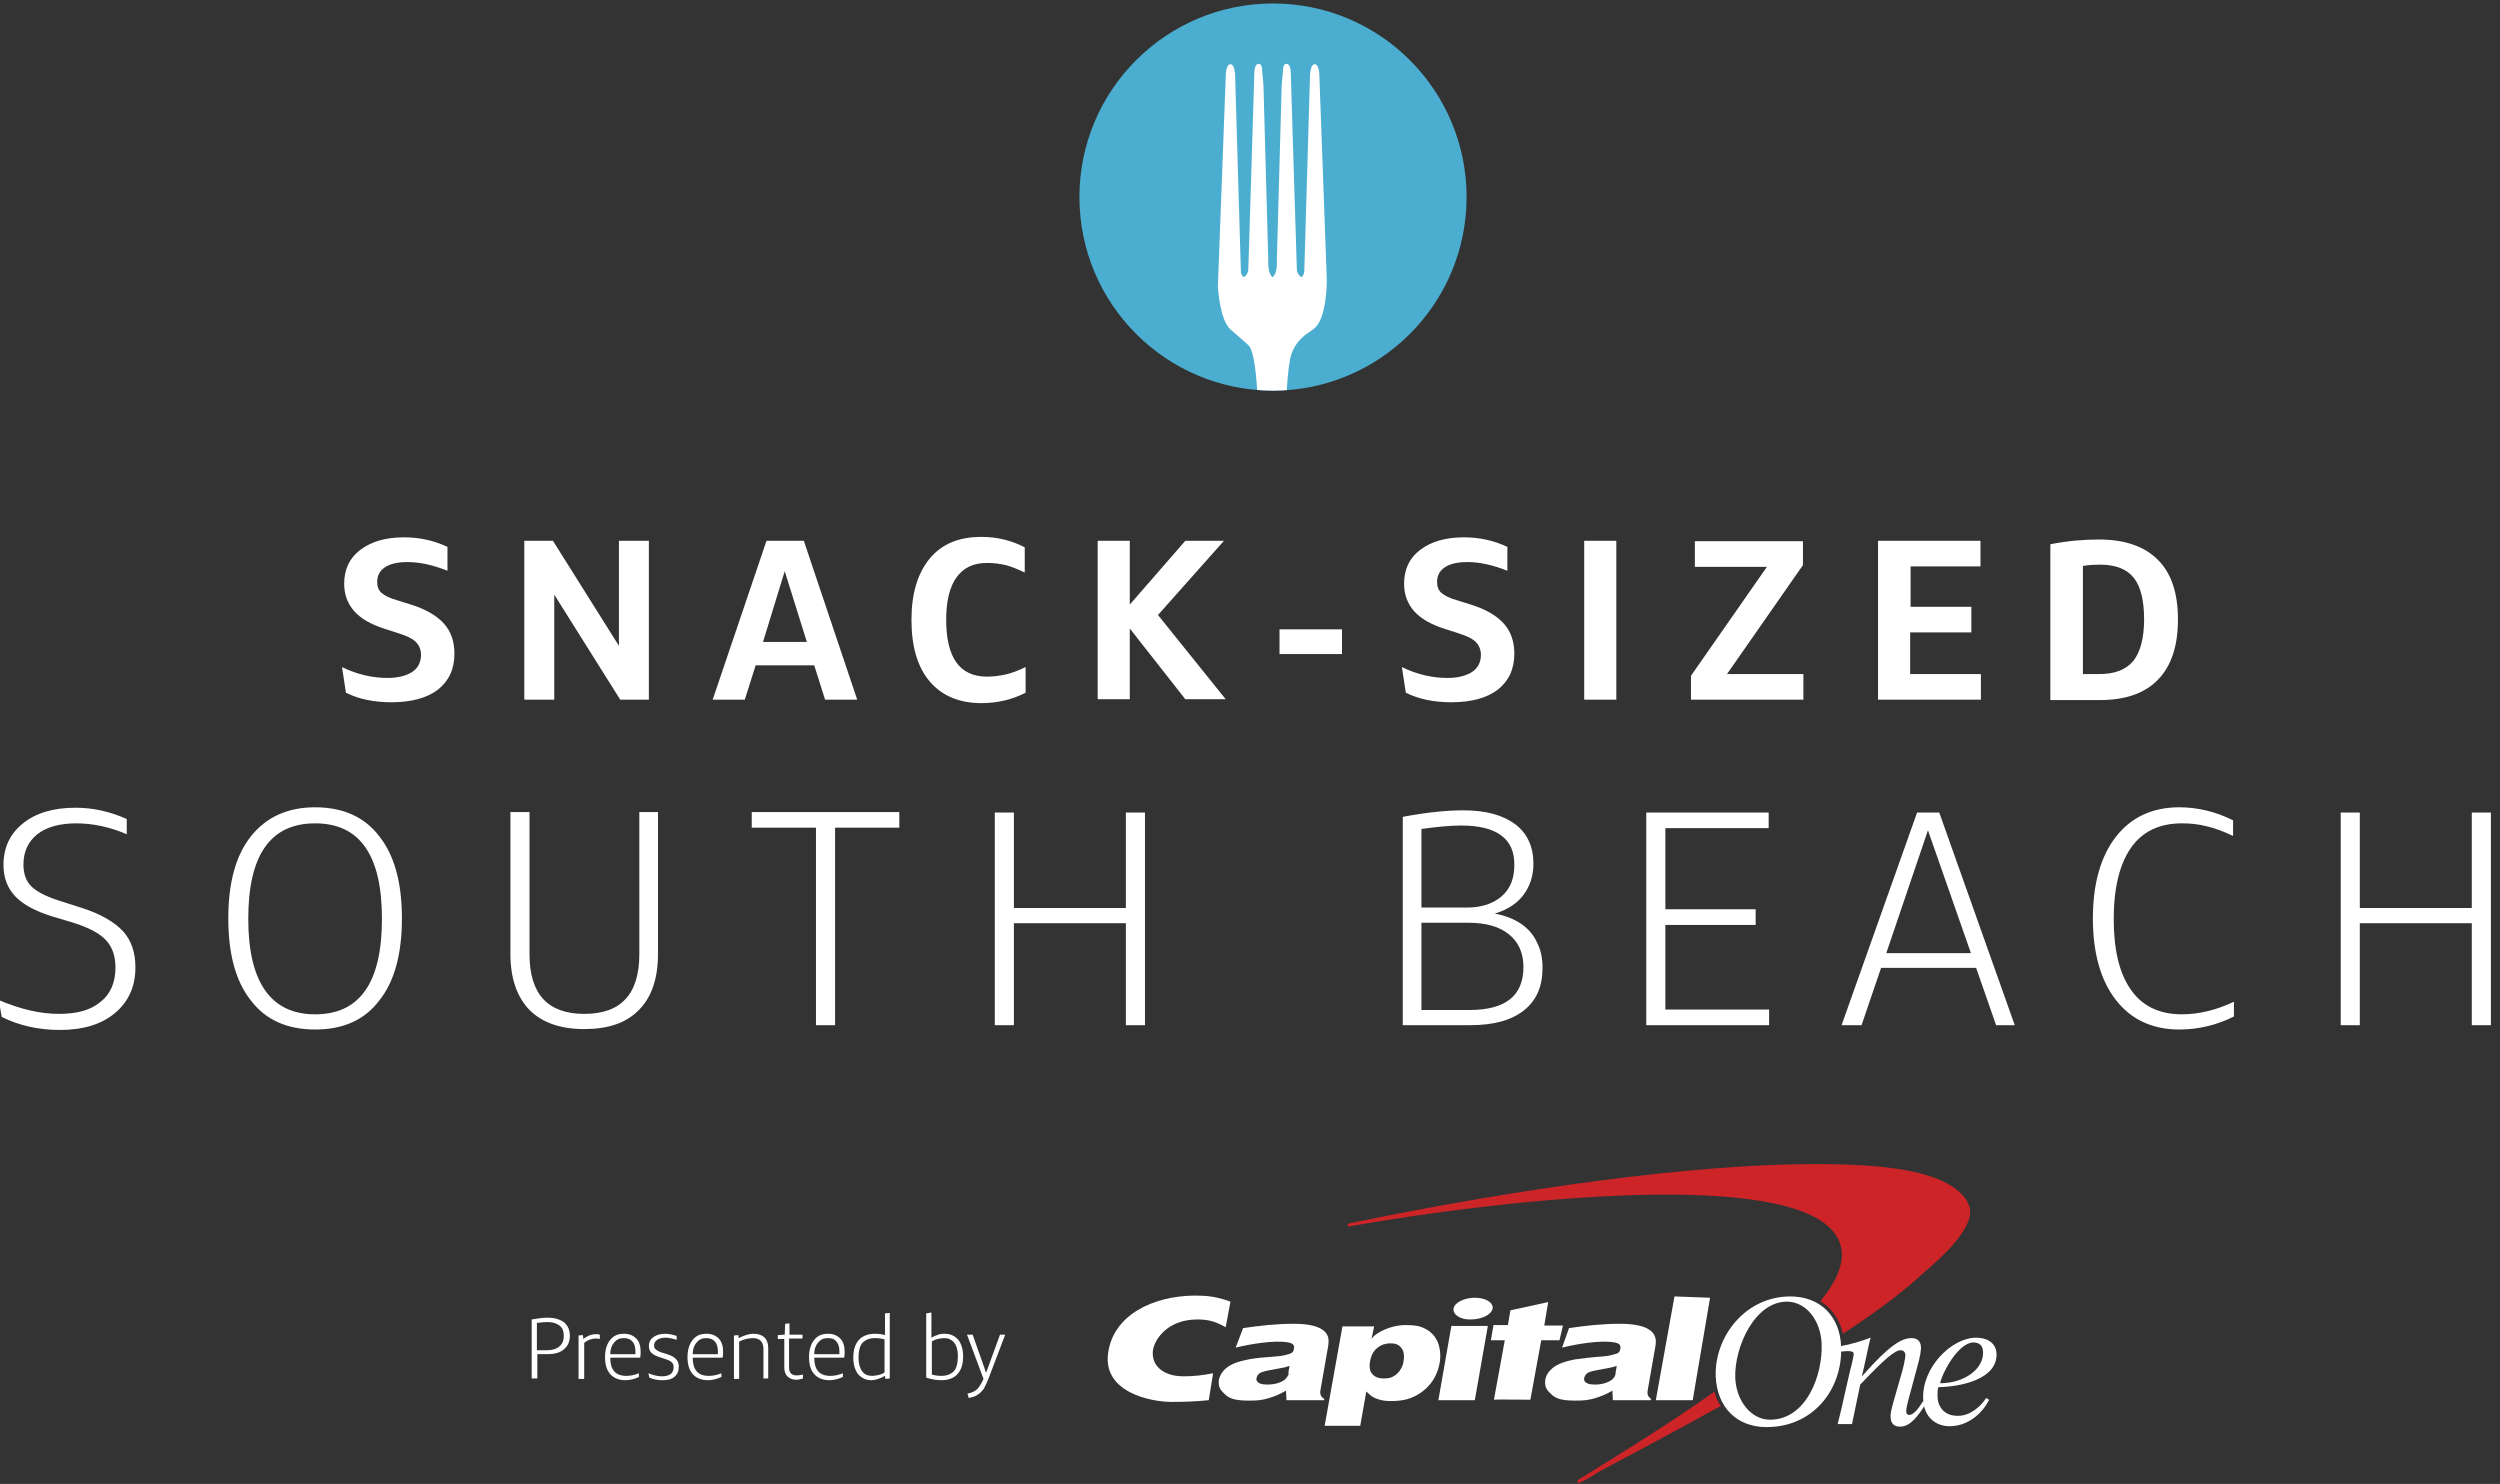 <svg viewBox="0 0 576 341.9" xmlns="http://www.w3.org/2000/svg"><rect x="0" y="0" width="576" height="341.9" fill="#333333" stroke="none"/><clipPath id="a"><path d="M255.2 268.2h204.9v73.5H255.2z"/></clipPath><clipPath id="b"><path d="M255.2 268.2h204.9v73.5H255.2z"/></clipPath><clipPath id="c"><path d="M255.2 268.2h204.9v73.5H255.2z"/></clipPath><clipPath id="d"><circle cx="293.3" cy="45.4" r="44.6"/></clipPath><g fill="#fff"><path d="M78.8 153.7c3.5 1.7 7 2.5 10.5 2.5 2.4 0 4.3-.5 5.7-1.4 1.3-.9 2-2.2 2-3.9 0-1.2-.4-2.2-1.2-3s-2.1-1.4-4-2l-3.1-1c-3.2-1-5.6-2.4-7.1-4.1s-2.3-3.8-2.3-6.3c0-3.3 1.2-5.9 3.7-7.8s5.8-2.9 10.1-2.9c3.5 0 6.8.7 10 2.2v5.5c-3.3-1.3-6.3-2-9.2-2-2.3 0-4 .4-5.2 1.2s-1.8 1.9-1.8 3.4c0 1 .3 1.9 1 2.5s1.8 1.2 3.6 1.7l3.2 1c3.5 1.1 6 2.6 7.6 4.4s2.4 4.1 2.4 6.9c0 3.6-1.3 6.3-3.8 8.3-2.5 1.9-6.1 2.9-10.7 2.9-4 0-7.5-.7-10.5-2.2zM142.9 161.2 127.7 137v24.2h-6.9v-36.6h6.6l15.2 24.2v-24.2h6.9v36.6zM190.1 161.2l-2.5-7.9h-13.5l-2.5 7.9h-7.4l12.4-36.6h8.6l12.3 36.6zm-14.3-13.3h10.1l-5.1-16.3zM236.3 159.6c-3.1 1.6-6.5 2.4-10.2 2.4-5.1 0-9.1-1.7-11.9-5s-4.2-8-4.2-14.2c0-6 1.4-10.7 4.2-14.1s6.8-5 11.9-5c3.6 0 6.9.8 10 2.4v5.8c-1.7-.8-3.2-1.4-4.4-1.7-1.3-.3-2.7-.5-4.3-.5-3.1 0-5.4 1.1-7 3.3s-2.4 5.5-2.4 9.8c0 8.7 3.1 13.1 9.4 13.1 1.5 0 2.9-.2 4.3-.5s2.9-.9 4.6-1.7zM252.9 161.2v-36.6h7.4v14.7l12.8-14.7h8.9l-15.2 17.1 15.6 19.4h-9.3l-12.8-16.3v16.3h-7.4zM294.8 150.7V145h14.4v5.7zM323 153.7c3.5 1.7 7 2.5 10.5 2.5 2.4 0 4.3-.5 5.7-1.4 1.3-.9 2-2.2 2-3.9 0-1.2-.4-2.2-1.2-3s-2.1-1.4-4-2l-3.1-1c-3.2-1-5.6-2.4-7.1-4.1s-2.3-3.8-2.3-6.3c0-3.3 1.2-5.9 3.7-7.8s5.8-2.9 10.1-2.9c3.5 0 6.8.7 10 2.2v5.5c-3.3-1.3-6.3-2-9.2-2-2.3 0-4 .4-5.2 1.2s-1.8 1.9-1.8 3.4c0 1 .3 1.9 1 2.5s1.8 1.2 3.6 1.7l3.2 1c3.5 1.1 6 2.6 7.6 4.4s2.4 4.1 2.4 6.9c0 3.6-1.3 6.3-3.8 8.3-2.5 1.9-6.1 2.9-10.7 2.9-4 0-7.5-.7-10.5-2.2zM365 161.2v-36.6h7.4v36.6zM389.6 161.2v-5.5l17.5-25.1h-16.6v-5.9h24.9v5.5l-17.5 25.1h17.6v5.9zM440.1 145.7v9.6h16.3v5.9h-23.7v-36.6h23.6v5.9h-16.1v9.3h14v5.9zM472.4 161.2v-35.8c4-.8 7.8-1.1 11.2-1.1 6 0 10.5 1.6 13.6 4.7s4.6 7.7 4.6 13.7c0 6.1-1.5 10.7-4.6 13.9s-7.6 4.7-13.5 4.7h-11.3zm11.3-5.9c3.6 0 6.1-1 7.8-3 1.6-2 2.5-5.2 2.5-9.6s-.8-7.6-2.4-9.6-4.2-3-7.7-3c-1.5 0-2.9.1-4 .3v24.9z"/></g><circle cx="293.3" cy="45.4" fill="#4badcf" r="44.6"/><path d="M-.3 230.4c4.9 2.1 9.5 3.2 13.9 3.2 4.2 0 7.4-.9 9.6-2.8 2.3-1.8 3.4-4.5 3.4-7.9 0-2.6-.7-4.7-2.2-6.3s-4-2.9-7.5-4l-5-1.5c-3.8-1.2-6.6-2.7-8.4-4.6s-2.7-4.3-2.7-7.2c0-4 1.5-7.2 4.5-9.6s7-3.6 12.1-3.6c4.1 0 8 .9 11.8 2.6v3.5c-4-1.7-7.9-2.5-11.6-2.5-3.8 0-6.8.8-9 2.5-2.1 1.7-3.2 4-3.2 7 0 2.1.6 3.8 1.8 5s3.3 2.3 6.4 3.3l5 1.6c4.5 1.4 7.7 3.3 9.7 5.4 2 2.2 2.9 5 2.9 8.4 0 4.4-1.6 7.9-4.7 10.5s-7.3 3.9-12.7 3.9c-4.9 0-9.4-1-13.4-3zM72.6 237.2c-6.4 0-11.4-2.2-14.8-6.7-3.5-4.4-5.2-10.7-5.2-18.9s1.7-14.5 5.2-18.9 8.4-6.7 14.8-6.7 11.4 2.2 14.8 6.7c3.5 4.4 5.2 10.7 5.2 18.9s-1.7 14.5-5.2 18.9c-3.4 4.5-8.3 6.7-14.8 6.7zm0-3.5c10.3 0 15.4-7.3 15.4-22s-5.1-22-15.4-22-15.4 7.3-15.4 22c0 14.6 5.2 22 15.4 22zM147.3 187.1h4.3v32.7c0 5.7-1.5 10-4.4 12.9-2.9 3-7.1 4.4-12.6 4.4s-9.7-1.5-12.6-4.4c-2.9-3-4.4-7.3-4.4-12.9v-32.7h4.4v32.8c0 9.1 4.2 13.7 12.6 13.7 4.2 0 7.4-1.1 9.5-3.4 2.1-2.2 3.2-5.7 3.2-10.3zM188 236.2v-45.5h-14.8v-3.6h34v3.6h-14.8v45.5zM229.2 236.2v-49h4.4v22h25.8v-22h4.4v49h-4.4v-23.5h-25.8v23.5zM323.2 236.2v-48c5.3-1 10-1.5 14-1.5 5.1 0 9.1 1.1 11.9 3.2s4.2 5.2 4.2 9.1c0 2.8-.8 5.2-2.3 7.2s-3.7 3.4-6.6 4.3c2.3.4 4.3 1.2 6 2.3 1.6 1.1 2.9 2.5 3.7 4.3.9 1.7 1.3 3.7 1.3 5.9 0 4.3-1.4 7.5-4.3 9.8s-7 3.4-12.4 3.4zm13.5-46c-2.6 0-5.7.3-9.2.8v18.1H338c3.4 0 6-.9 8-2.6 2-1.8 2.9-4.1 2.9-7.2.1-6-4-9.1-12.2-9.1zm1.9 42.5c8.3 0 12.4-3.3 12.4-9.9 0-3.2-1.1-5.7-3.3-7.5s-5.3-2.7-9.4-2.7h-10.8v20.1zM383.7 213v19.6h23.9v3.6h-28.3v-49h28.2v3.6h-23.8v18.7h20.8v3.6h-20.8zM459.9 236.2l-4.6-13.2h-21.9l-4.5 13.2h-4.6l17.4-49h5.1l17.4 49zm-25.3-16.6h19.5l-9.9-28.3zM514.7 234.2c-4 2-8.2 3-12.6 3-6.2 0-11.1-2.3-14.6-6.8s-5.3-10.8-5.3-18.8 1.8-14.3 5.3-18.8 8.4-6.8 14.6-6.8c4.2 0 8.4 1 12.4 3v3.6c-2.1-1-4.2-1.8-6-2.2-1.9-.5-3.8-.7-5.8-.7-5.2 0-9.1 1.9-11.7 5.6s-4 9.2-4 16.4 1.3 12.6 4 16.4c2.6 3.7 6.5 5.6 11.7 5.6 4 0 8-1 12-2.9zM539.3 236.2v-49h4.4v22h25.8v-22h4.4v49h-4.4v-23.5h-25.8v23.5z" fill="#fff"/><path clip-path="url('#a')" d="M424.6 307.3c6.5-4.2 13.6-9.4 18-13.5 2.7-2.4 9.5-7.9 11.1-13 1.1-3.6-2-6.5-5.2-8.2-6.7-3.6-18.4-4.4-30.2-4.4-28.5 0-68.8 5.7-106.6 13.5l-.9.2c-.2 0-.3.2-.3.4s.2.3.4.3l.9-.2c31.2-5.5 96-13.2 109.9.6 4.4 4.4 3.2 10.1-2.3 16.8 2.6 1.6 4.5 4.2 5.2 7.5zm-60.2 34.1-.4.2c-.1.1-.4.1-.5-.1s-.1-.4.1-.5l.4-.3c11.1-6.8 21.4-13.3 30.2-19.5.3-.2.6-.4.8-.6.3 1.2.8 2.4 1.5 3.4h-.1c-.1 0-.1.1-.2.1-.3.1-6.2 3.4-6.2 3.4-7.6 4.1-15 8.1-21.8 11.7-1.3.9-2.5 1.6-3.8 2.2z" fill="#cc2427"/><g fill="#fff"><path d="M306.1 309.1c0 .8-.2 1.6-.4 2.8l-1.5 8.6c-.1.8.2 1.4.9 1.8v.3h-8.7l-.1-2.2c-1.3.8-2.8 1.4-4.2 1.8s-2.5.5-4.2.5c-2.8 0-4.4-.3-5.5-1.3s-1.7-1.7-1.6-3.1c0-.8.5-1.8 1.1-2.5s1.4-1.2 2.3-1.6 2-.7 3.5-1 3.7-.5 6.6-.7c1.5-.1 2.4-.5 2.9-.6.6-.2.8-.5.9-1 .2-.9-.1-1.4-1.3-1.6-3.1-.6-9 .4-12.1 1.2l1.7-4.5c4-.6 7.8-1 11.7-1 6.1 0 8.1 1.8 8 4.1zm-9 5.6c-.4.1-.8.3-1.4.4s-1.7.3-3.2.6c-1.1.2-1.8.4-2.3.7-.4.3-.6.7-.7 1.1-.1.5.1.8.5 1.1s1.1.4 2.1.4c.7 0 1.5-.1 2.2-.3s1.3-.5 1.8-.9c.3-.3.6-.7.8-1.1-.1-.3 0-1 .2-2zM334.9 301.5c.2-1.4 2.5-2.5 4.9-2.5 2.5 0 4.3 1.1 4.1 2.5-.3 1.4-2.5 2.5-5 2.5-2.4.1-4.2-1.1-4-2.5zm-3.5 21.1 3-17.1h8.4l-3 17.1z"/><path clip-path="url('#b')" d="M381.5 309.1c0 .8-.2 1.6-.4 2.8l-1.5 8.6c-.1.8.1 1.3.8 1.8l-.1.3h-8.7l-.1-2.2c-1.3.8-2.8 1.4-4.2 1.8s-2.5.5-4.2.5c-2.8 0-4.4-.3-5.5-1.3s-1.7-1.7-1.6-3.1c0-.8.4-1.8 1.1-2.5.6-.7 1.4-1.2 2.3-1.6s2-.7 3.5-1c1.6-.2 3.7-.5 6.6-.7 1.5-.1 2.4-.5 2.9-.6.6-.2.8-.5.9-1 .2-.9-.1-1.4-1.3-1.6-3.2-.6-9 .4-12.1 1.2l1.6-4.5c4-.6 7.8-1 11.7-1 6.3 0 8.3 1.8 8.3 4.1zm-9 5.6c-.4.1-.9.3-1.4.4-.6.1-1.7.3-3.2.6-1.1.2-1.8.4-2.2.7s-.6.7-.7 1.1c-.1.5.1.9.5 1.1.4.3 1.1.4 2.1.4.7 0 1.4-.1 2.1-.3s1.3-.5 1.8-.9c.3-.3.6-.7.7-1.1 0-.3.1-.9.3-2zM279.5 316.4c-2.7.5-4.3.7-6.9.7-4 0-7.2-2-7-5.6.1-2.4 3-7.5 10.3-7.5 2.3 0 4.1.4 6.5 1.8l1.1-5.9c-3.3-1.2-5.4-1.4-8.3-1.4-9.5.1-18.7 4.4-19.9 13.3-1.2 9 9.8 11.2 14.7 11.2 2.8 0 5.7-.1 8.5-.4z"/><path d="m347.4 305.4.6-3.5 8.7-1.9-.9 5.4h4.3l-.8 3.4h-4.2l-2.5 13.7s-8.4-.1-8.4 0l2.5-13.7h-3.2l.6-3.5h3.3zM390 322.6h-8.5l4.3-23.9 8.2.3z"/><path clip-path="url('#c')" d="m305.2 328.5 4.1-22.9h7.3l-.6 2.9c.6-.9 1.7-1.6 3.1-2.2s3-1 4.7-1c1.9 0 3.1.1 4.5.8s2.4 1.8 3 3.2c.5 1.4.7 3 .4 4.7-.5 2.8-1.9 5.1-4.1 6.7s-4.3 2.1-7.1 2.1c-1 0-1.9-.1-2.6-.3s-1.2-.4-1.7-.7c-.4-.3-.8-.6-1.4-1.2l-1.4 7.9zm15.2-19c-1.1 0-2.1.3-3 1s-1.4 1.6-1.7 2.9c-.3 1.5-.1 2.6.5 3.2.6.7 1.5 1 2.6 1 .8 0 1.5-.1 2.1-.4.7-.4 1.2-.8 1.6-1.4.5-.7.8-1.4.9-2.3.2-1.3 0-2.4-.6-3-.5-.7-1.3-1-2.4-1zM457.6 322.1l.7.4c-1.7 3.4-5.1 6.1-9.1 6.1-3.3 0-6-2.2-6.1-6.3-.3-7.3 6.6-14.1 12.2-14.1 2.4 0 4.6 1.1 4.7 3.7.2 5.8-8 7.6-13.4 7.7-.2.6-.2 1.2-.2 2.2.1 2.4 1.6 4.4 4.6 4.4 2.7.1 5.3-2 6.6-4.1zm-.7-10.5c0-1.4-.7-2.3-2.2-2.3-3.4 0-7.1 6.7-7.7 9.4 5.6 0 10-3.3 9.9-7.1z"/><path d="M395.3 317.1c-.3-9.1 6.8-18.4 17.2-18.4 6.9 0 11.5 4.6 11.7 11.7.3 9.6-6.3 18.4-17.2 18.4-6.9 0-11.4-4.6-11.7-11.7zm4.5.3c.2 5.3 3.6 9.7 8 9.7 8.5 0 12.2-10.5 11.9-17.5-.2-5.4-3.6-9.7-8-9.7-7.4 0-12.1 10.4-11.9 17.5z"/><path d="M424.1 310.3v1.1h.3c.6-.1 1.1-.1 1.5-.1.6 0 1.2.1 1.2.7 0 .4-.6 3-.8 3.6l-1.3 5.7c-.5 2.4-1.1 4.8-1.6 6.8h3.3l1.9-9.1c5.7-6 8-7.9 9.3-7.9.6 0 1 .3 1.1 1 0 1.1-.6 3.4-.8 4.1l-1.9 6.6c-.4 1.5-.8 2.8-.7 3.8.1 1.5.9 2.1 2.2 2.1 2.4 0 4.2-2.6 5.8-5.1l-.5-.8-.2.3c-.6 1-1.9 2.9-3 2.9-.4 0-.7-.2-.7-.8 0-.8.3-1.9.5-2.7l2.1-7.8c.6-2.1.8-3.5.8-4.3-.1-1.5-.9-2.1-2.2-2.1-2.2 0-5.1 1.6-11.3 8.7h-.1l.8-3.5c.4-1.9.8-3.9 1.2-5.3-2.1.8-4.8 1.6-6.7 1.9zM122.5 317.7V304c.6-.1 1.2-.2 2-.3.7-.1 1.3-.1 1.8-.1 1.5 0 2.8.4 3.7 1.1.9.8 1.3 1.8 1.3 3.1s-.5 2.4-1.4 3.1c-.9.8-2.2 1.1-3.8 1.1h-2.3v5.6h-1.3zm3.6-13.1c-.7 0-1.5.1-2.4.2v6.3h2.3c1.3 0 2.2-.3 2.9-.9s1-1.4 1-2.4c0-1.1-.3-1.9-1-2.4s-1.5-.8-2.8-.8zM133.3 317.7v-10l1-.1.1.9c.9-.7 1.8-1.1 2.9-1.1.4 0 .6 0 .9.1v1c-.3-.1-.7-.1-.9-.1-.9 0-1.9.3-2.7 1v8.3zM147.1 317.3c-.9.4-1.9.7-3 .7-1.5 0-2.7-.5-3.5-1.4s-1.2-2.2-1.2-3.9.4-3 1.2-4 1.8-1.4 3.2-1.4c1.2 0 2.1.4 2.8 1.1s1 1.8 1 3c0 .5 0 .9-.1 1.4h-6.9c0 2.8 1.2 4.2 3.7 4.2 1 0 1.9-.2 2.9-.6v.9zm-3.4-9c-.9 0-1.6.3-2.2 1s-.9 1.6-.9 2.7h5.8v-.6c0-1-.2-1.8-.7-2.3-.5-.6-1.2-.8-2-.8zM149.4 316.4c1 .4 2 .7 3.1.7 1.8 0 2.7-.7 2.7-2.1 0-.5-.1-.8-.4-1.1s-.7-.5-1.3-.7l-1.5-.5c-.9-.3-1.5-.6-1.9-1s-.6-.9-.6-1.6c0-.8.3-1.5 1-2s1.6-.8 2.7-.8c.9 0 1.8.2 2.7.5v.9c-.9-.3-1.8-.5-2.6-.5s-1.4.2-1.9.5c-.4.3-.7.7-.7 1.3 0 .4.1.7.4.9.2.2.7.5 1.3.7l1.6.5c.8.3 1.4.6 1.8 1.1.4.4.6 1 .6 1.7 0 1-.3 1.7-1 2.3s-1.6.8-2.8.8c-1.1 0-2.1-.2-3-.6zM166.1 317.3c-.9.4-1.9.7-3 .7-1.5 0-2.7-.5-3.5-1.4s-1.2-2.2-1.2-3.9.4-3 1.2-4 1.8-1.4 3.2-1.4c1.2 0 2.1.4 2.8 1.1s1 1.8 1 3c0 .5 0 .9-.1 1.4h-6.9c0 2.8 1.2 4.2 3.7 4.2 1 0 1.9-.2 2.9-.6v.9zm-3.4-9c-.9 0-1.6.3-2.2 1s-.9 1.6-.9 2.7h5.8v-.6c0-1-.2-1.8-.7-2.3-.5-.6-1.2-.8-2-.8zM175.9 317.7v-6.9c0-1.6-.8-2.5-2.5-2.5-.4 0-.9.1-1.5.2-.5.1-1 .3-1.6.6v8.6h-1.2v-10l1-.1.1.7c1.2-.6 2.3-1 3.4-1s1.9.3 2.5.8c.6.6.9 1.4.9 2.4v7.1h-1.1zM181.8 308.5v6.4c0 .7.1 1.2.4 1.5s.7.5 1.4.5c.4 0 .9-.1 1.4-.2v.9c-.6.2-1.1.3-1.5.3-.9 0-1.6-.3-2.1-.8s-.7-1.2-.7-2.2v-6.4h-1.5v-.9l1.6-.1.1-2.5 1-.1v2.6h3v.9h-3.1zM194.1 317.3c-.9.4-1.9.7-3 .7-1.5 0-2.7-.5-3.5-1.4s-1.2-2.2-1.2-3.9.4-3 1.2-4 1.8-1.4 3.2-1.4c1.2 0 2.1.4 2.8 1.1s1 1.8 1 3c0 .5 0 .9-.1 1.4h-6.9c0 2.8 1.2 4.2 3.7 4.2 1 0 1.9-.2 2.9-.6v.9zm-3.4-9c-.9 0-1.6.3-2.2 1s-.9 1.6-.9 2.7h5.8v-.6c0-1-.2-1.8-.7-2.3-.4-.6-1.1-.8-2-.8zM205 302.5v15.1l-1 .1-.1-.7c-1.1.6-2.2 1-3.1 1-1.3 0-2.3-.5-3.1-1.4-.7-.9-1.1-2.2-1.1-3.8 0-1.8.4-3.1 1.3-4.1.8-.9 2.1-1.4 3.7-1.4.8 0 1.6.1 2.3.3v-5zm-4 14.5c.4 0 .9-.1 1.4-.2s1-.3 1.4-.6v-7.6c-.7-.2-1.4-.3-2.2-.3-1.3 0-2.2.4-2.9 1.1-.6.7-.9 1.9-.9 3.4 0 1.4.3 2.4.8 3.1.6.8 1.3 1.1 2.4 1.1zM214.6 308.2c.5-.3 1-.5 1.6-.7.5-.2 1-.2 1.5-.2 1.3 0 2.3.5 3.1 1.4.7.9 1.1 2.2 1.1 3.8 0 1.8-.4 3.1-1.3 4.1-.8.9-2.1 1.4-3.7 1.4-1.1 0-2.3-.2-3.5-.6v-14.8l1.2-.2zm2.9.1c-.4 0-.9.1-1.4.2s-1 .3-1.4.6v7.6c.7.2 1.4.3 2.2.3 1.3 0 2.2-.4 2.9-1.1.6-.7.9-1.9.9-3.4 0-1.4-.3-2.4-.8-3.1-.7-.8-1.4-1.1-2.4-1.1zM222.9 321.1c.9-.2 1.7-.5 2.2-1s1-1.3 1.5-2.4l-3.8-10.2h1.3l3.1 8.8 3.2-8.8h1.2l-3.8 10c-.4 1-.7 1.7-1.1 2.4-.4.6-.9 1.1-1.4 1.4-.5.4-1.2.6-2.1.8z"/><path clip-path="url('#d')" d="M305.7 64.6 304 17.9c0-.9-.1-3.1-1.1-3.1-.7 0-1.1 1.2-1.1 3.5l-1.3 44.3c0 .4-.4 1.2-.6 1.2-.5 0-1.1-1.1-1.1-1.6 0-.4-1.4-44.1-1.4-45.4s-.4-2.1-1-2.1c-.3 0-.8.2-.8 1.6l-.3 3.3-1.1 39.9v.3c0 1.4 0 3.1-.9 4h-.2c-.9-.9-.9-2.6-.9-4v-.3l-1.1-39.9-.3-3.3c0-1.5-.6-1.6-.8-1.6-.6 0-1 .8-1 2.1s-1.4 44.9-1.4 45.4c0 .6-.6 1.6-1.1 1.6-.2 0-.6-.7-.6-1.2l-1.3-44.3c0-2.3-.4-3.5-1.1-3.5-1 0-1.1 2.2-1.1 3.1l-1.8 48c0 .3.4 7.8 2.9 10 .8.7 1.2 1 1.6 1.4.5.4 1 .9 2.5 2.2 1.7 1.4 2.2 11.2 2.2 14.9v27.9c-1.1 14.4-2.7 31-5.7 52-.7 4.8 5 8.9 8.6 9.3h.6c3.6-.5 9.3-4.5 8.6-9.3-2.9-20.7-4.5-37.1-5.6-51.4V94.4c0-.1.2-10 1.3-13 1.1-2.8 2.7-4 4.5-5.2l.4-.3c3.2-2 3.2-10.9 3.2-11.3z"/></g></svg>